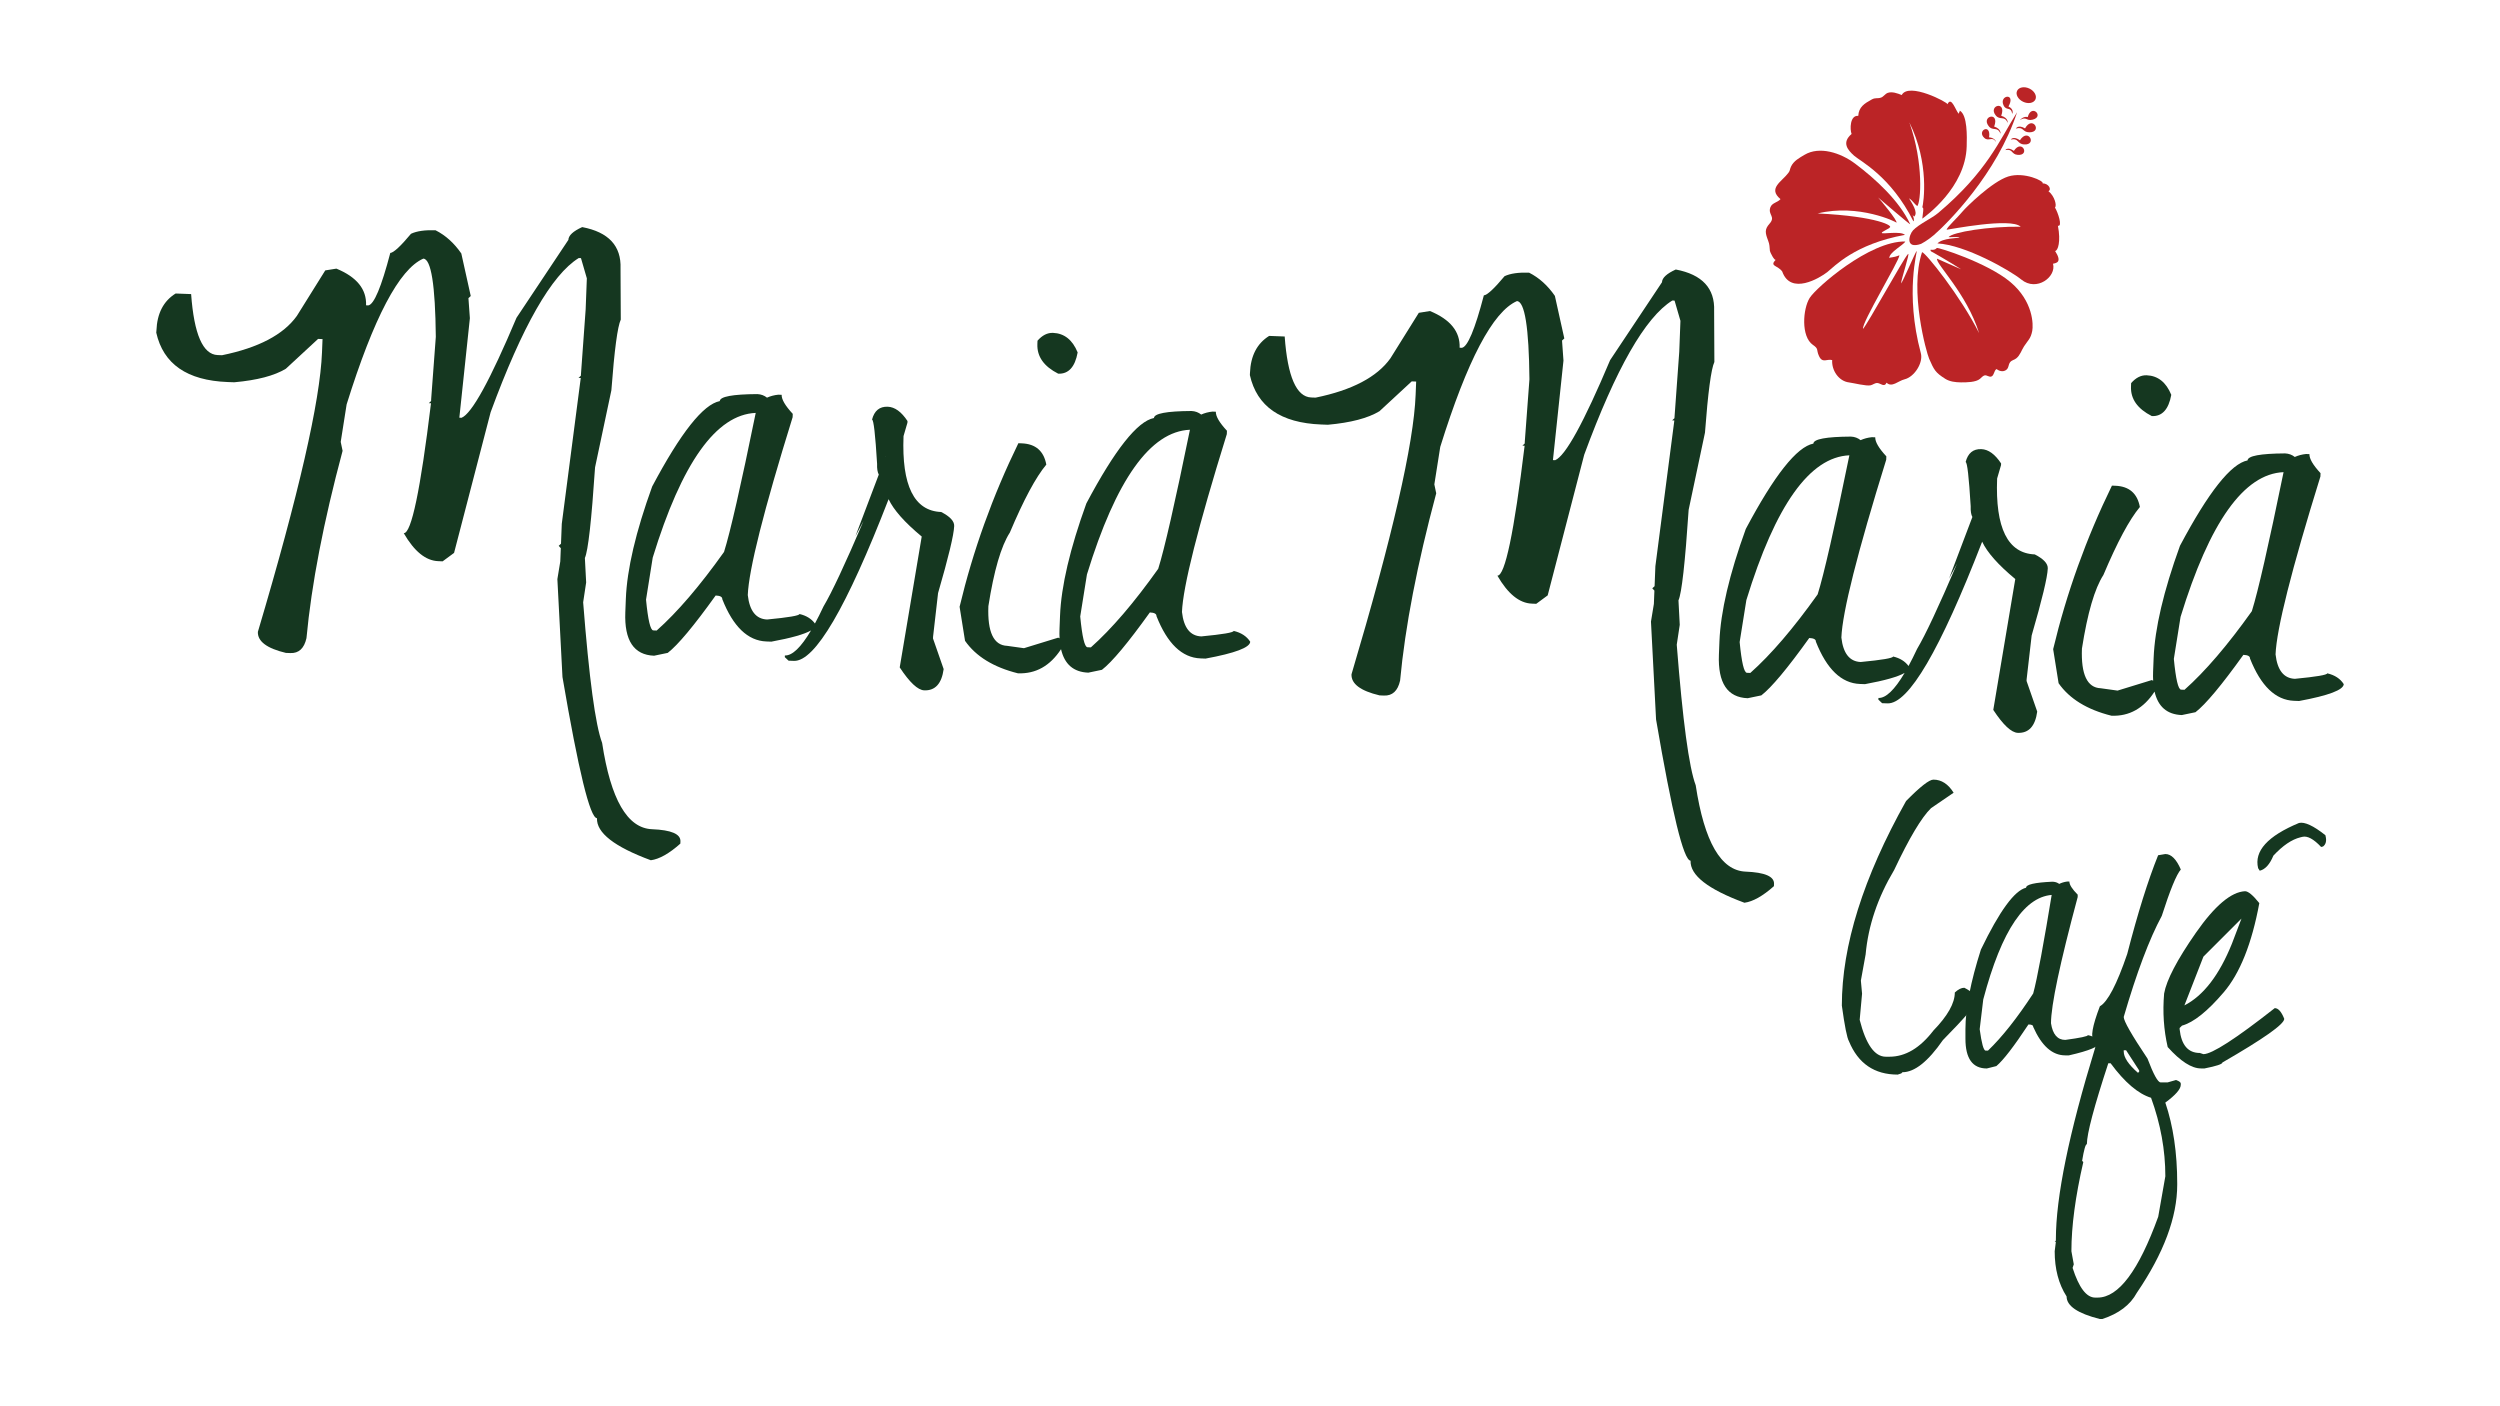 <?xml version="1.0" encoding="utf-8"?>
<!-- Generator: Adobe Illustrator 28.1.0, SVG Export Plug-In . SVG Version: 6.00 Build 0)  -->
<svg version="1.1" id="Layer_1" xmlns="http://www.w3.org/2000/svg" xmlns:xlink="http://www.w3.org/1999/xlink" x="0px" y="0px"
	 viewBox="0 0 800 450" style="enable-background:new 0 0 800 450;" xml:space="preserve">
<style type="text/css">
	.st0{fill:#153720;}
	.st1{fill:#BB2426;}
</style>
<g>
	<g>
		<path class="st0" d="M617.93,258.61c-3.04,2.97-6.98,9.57-11.8,19.79c-5.26,8.81-8.3,17.81-9.13,27.02l-1.52,8.37l0.38,4.19
			l-0.76,8.37c1.99,7.87,4.78,11.8,8.37,11.8h1.14c5.11,0,9.8-2.79,14.08-8.37c4.57-4.71,6.85-8.77,6.85-12.18
			c1.09-1.01,2.1-1.52,3.04-1.52c2.54,1.27,3.81,2.66,3.81,4.19c0,1.16-3.55,5.35-10.66,12.56c-4.75,6.85-9.06,10.28-12.94,10.28
			l-0.38,0.38l-1.14,0.38c-7.47,0-12.67-3.55-15.6-10.66c-0.62-1.05-1.38-4.86-2.28-11.42c0-19.17,6.85-40.99,20.55-65.46
			c4.49-4.57,7.41-6.85,8.75-6.85c2.57,0,4.73,1.4,6.47,4.19L617.93,258.61z"/>
		<path class="st0" d="M656.7,282.15c2.64,0,4.17,2.16,4.57,6.47l-1.14,4.19l-0.76-0.76V289c0-1.34-0.51-2.23-1.52-2.66h-0.38
			c-9.32,0-16.93,11.16-22.83,33.49l-1.14,9.51c0.62,4.57,1.25,6.85,1.9,6.85h0.76c4.49-4.31,9.31-10.4,14.46-18.27
			c1.27-4.64,3.35-15.82,6.25-33.54c1.23-1.27,2.75-2.03,4.57-2.28h0.76c0,1.02,0.89,2.41,2.66,4.19v0.76
			c-5.69,21.2-8.54,34.67-8.54,40.39c0.54,3.55,2.07,5.33,4.57,5.33c4.82-0.65,7.23-1.16,7.23-1.52c1.7,0.33,2.97,1.09,3.81,2.28
			c0,1.3-3.3,2.7-9.89,4.19h-1.14c-4.17,0-7.59-3.04-10.28-9.13c0-0.51-0.51-0.76-1.52-0.76c-4.64,7.03-8.06,11.47-10.27,13.32
			l-3.04,0.76c-4.57,0-6.85-3.17-6.85-9.51v-3.04c0-6.67,1.65-15.17,4.95-25.5c5.94-12.32,10.76-18.92,14.46-19.79
			C648.33,283.04,651.12,282.4,656.7,282.15z"/>
		<path class="st0" d="M692.91,273.29c1.88,0,3.53,1.65,4.95,4.95c-1.41,1.63-3.44,6.58-6.09,14.84
			c-3.99,7.39-8.05,18.18-12.18,32.35c0,1.3,2.54,5.74,7.61,13.32c1.92,5.07,3.32,7.61,4.19,7.61h2.28l2.66-0.76
			c1.01,0.36,1.52,0.74,1.52,1.14v0.38c0,1.38-1.65,3.28-4.95,5.71c2.54,7.5,3.81,16.13,3.81,25.88v0.38
			c0,10.4-4.31,21.94-12.94,34.63c-2.07,3.84-5.74,6.63-11.04,8.37h-0.76c-7.1-1.78-10.66-4.19-10.66-7.23
			c-2.54-3.95-3.81-8.77-3.81-14.46l0.38-3.04h-0.38l0.38-0.38v-0.38c0-13.56,4.19-33.98,12.56-61.27l0.38-2.28h-0.76
			c-1.16-1.01-0.53-4.69,1.9-11.04c2.5-1.41,5.42-6.99,8.75-16.74c3.37-13.08,6.67-23.61,9.89-31.59L692.91,273.29z M674.65,340.26
			c-4.57,13.92-6.85,22.54-6.85,25.88c-0.44,0-0.94,1.78-1.52,5.33l0.38,0.38c-2.54,11.02-3.81,20.53-3.81,28.54l0.76,4.19
			l-0.38,1.14c2.03,6.34,4.44,9.51,7.23,9.51h0.76c6.71,0,13.17-8.63,19.41-25.88l2.28-12.94c0-8.37-1.52-16.74-4.57-25.12
			c-4.13-1.27-8.45-4.95-12.94-11.04H674.65z M679.59,336.08v0.38c0,1.92,1.52,4.2,4.57,6.85l0.38-0.38v-0.38l-4.19-6.47H679.59z"/>
		<path class="st0" d="M718.41,285.19c1.01,0,2.54,1.27,4.57,3.81c-2.39,12.94-6.19,22.45-11.39,28.54
			c-5.2,6.09-9.65,9.64-13.35,10.66l-0.76,0.76v0.38c0.54,5.07,2.7,7.61,6.47,7.61l1.14,0.38c2.72,0,10.33-4.91,22.83-14.73
			c1.12,0,2.14,1.14,3.04,3.43c0,1.7-6.6,6.36-19.79,13.97c0,0.51-1.9,1.14-5.71,1.9h-1.14c-3.01,0-6.56-2.28-10.66-6.85
			c-1.27-5.51-1.65-11.22-1.14-17.13c0.76-4.31,4.15-10.79,10.17-19.44C708.72,289.84,713.96,285.41,718.41,285.19z M699.01,321.73
			c6.09-3.12,11.16-9.71,15.22-19.79l3.04-7.99l-12.18,12.18L699.01,321.73z"/>
	</g>
	<g>
		<g>
			<path class="st1" d="M643.27,90.21c-7.41-6.19-23.2-11.14-23.47-10.85c-1.17,1.25-2.59-0.1-1.86,1.1
				c-0.39-0.32,6.54,3.68,9.61,5.71c-0.44-0.13-7.25-3.25-7.69-3.39c-0.53,1.6,9.48,11.05,13.45,23.82
				c-5.85-11.71-17.14-25.81-18.25-25.91c-4.13,12.36,1.41,32.16,2.26,34.09c1.55,3.52,1.93,4.42,5.21,6.47
				c1.39,0.87,3.22,1.09,4.94,1.11c1.82,0.02,4.83-0.03,6.11-1.12c0.4-0.34,0.96-1.01,1.51-1.12c0.72-0.15,1.49,0.67,2.18,0.35
				c0.92-0.43,0.75-1.81,1.6-2.37c0.88,0.64,2.02,0.98,3.01,0.35c1-0.65,0.71-1.67,1.34-2.52c0.54-0.72,1.32-0.71,1.99-1.26
				c1.25-1.02,1.64-2.54,2.48-3.84c1.33-2.05,2.13-2.4,2.63-4.95C650.69,103.97,650.68,96.4,643.27,90.21z"/>
			<path class="st1" d="M613.33,80.32c-0.37,0.25-4.53,10.1-5,10.39c0.07-1.4,3.05-10.29,2.22-9.41
				c-1.54,1.62-12.82,22.25-14.38,23.94c-0.53-1.86,11.5-21.56,11.65-23.55c-2.3,0.9-2.82,0.52-3.24,0.91
				c-0.09-1.85,4.52-4.17,5.13-5.32C598.25,77.06,581.2,92,579.1,95.33c-2.16,3.42-2.87,12.35,1.04,15.04
				c1.95,1.34,0.99,1.47,1.93,3.54c1.12,2.47,2.56,0.84,4.23,1.32c-0.22,3.24,2.06,6.75,5.4,7.15c1.38,0.17,5.59,1.25,6.93,0.91
				c0.72-0.18,1.32-0.75,2.09-0.73c1.07,0.04,2.27,1.52,2.98-0.1c1.73,1.66,3.69-0.58,5.76-1.08c3.13-0.76,6.03-5.28,5.21-8.35
				C609.45,93.54,613.72,80.05,613.33,80.32z"/>
			<path class="st1" d="M609.58,75.16c-1.39-1.35-7.59-0.09-7.37-0.65c-0.41-0.2,2.89-1.64,2.4-1.67c1.54-0.43-3.48-3.58-22.96-4.54
				c13.11-3.22,25.4,2.79,25.2,2.97c0.57-0.51-5.3-7.49-5.85-8.07c0.28,0.22,10.5,9.03,10.26,8.53c-3.45-7.47-11.14-14.5-17.6-19.35
				c-4.76-3.58-11.47-5.65-16.18-2.86c-1.67,0.99-3.51,1.95-4.37,3.82c-0.47,1.01-0.2,1.14-0.82,1.97c-2.1,2.82-6.69,4.95-2.53,8.41
				c-0.94,1.1-2.75,1.16-3.26,2.67c-0.82,2.4,1.81,2.87-0.27,5.22c-1.6,1.8-1.38,2.91-0.44,5.36c0.55,1.44,0.41,1.86,0.58,3.33
				c0.04,0.38,1.45,3.24,1.88,2.8c-2.14,2.17,0.65,1.79,2.06,3.78c2.7,7.67,11.98,2.1,14.41,0.2
				C586.97,85.31,593.45,78.1,609.58,75.16z"/>
			<path class="st1" d="M657.58,66.4c0.69-0.55-0.12-3.69-2.08-5.23c1.08-0.48,0.13-2.47-1.87-2.5c0.63-0.67-5.86-3.8-11-2.19
				c-5.14,1.61-13.47,9.82-14.56,11.14c-1.71,2.07-4.93,4.97-5.17,5.9c0.97-0.07,20.57-3.99,23.72-0.97
				c-10.02-0.16-21.89,1.71-23.09,3.34c0.45,0.09,3.18-0.23,3.54,0.13c-0.6,0.22-5.34,0.11-7.09,1.87
				c8.94,0.48,23.27,8.66,26.8,11.54c4.98,4.07,11.35-0.92,10.18-5.04c1.14-0.24,2.98-0.49,0.67-4.07c0.9-0.05,1.89-3.01,0.9-8.08
				C660.1,72.64,658.55,67.95,657.58,66.4z"/>
			<path class="st1" d="M593.31,49.82c1.99,1.78,11.74,6.53,18.98,21c0.35-0.3,0.08-1.28-0.27-2.08c0.15,0.21,0.31,0.42,0.52,0.57
				c1.43-1.33-0.91-4.58-1.66-5.85c1.14,0.67,1.67,1.78,2.64,2.49c1.12-1.07,2.15-13.65-2.53-26.78c6.5,13.04,4.57,25.74,4.13,27.28
				c0.66-0.43,0.13,2.26,0.01,3.52c1.01-0.73,13.85-9.93,14.21-23.14c0.09-3.21,0.26-9.96-2.19-11.42
				c-0.05,0.33-0.32,0.65-0.32,1.01c-0.98-0.82-2.36-5.85-3.64-3.06c0.25-0.54-12.4-7.19-14.64-2.95c-1.32-0.54-3.11-1.2-4.5-0.68
				c-0.82,0.31-1.33,1.24-2.15,1.51c-1.18,0.39-1.74-0.07-2.94,0.59c-2.38,1.31-4.15,2.41-4.32,5.25c-2.69-0.27-2.71,4.36-2.13,5.79
				C589.22,45.67,591.32,48.04,593.31,49.82z"/>
			<path class="st1" d="M646.38,44.88c-2.15-1.48-2.93-0.23-2.93-0.23c2.63-0.54,1.94,1.42,4.27,1.57
				C651.95,46.5,649.07,40.72,646.38,44.88z"/>
			<path class="st1" d="M648.01,41.09c-2.25-1.33-2.93,0.05-2.93,0.05c2.59-0.71,2.01,1.21,4.35,1.2
				C653.68,42.32,650.41,36.75,648.01,41.09z"/>
			<path class="st1" d="M648.87,37.47c-1.29-0.42-2.5,0.92-2.5,0.92c2.2-1.23,1.95,0.43,4.08-0.1
				C654.31,37.33,650.09,32.99,648.87,37.47z"/>
			<path class="st1" d="M645.7,49.56c4.02,0.28,1.31-5.21-1.26-1.28c-2.03-1.42-2.72-0.25-2.72-0.25
				C644.21,47.53,643.49,49.4,645.7,49.56z"/>
			<path class="st1" d="M640.15,42.79c0,0,0.31-1.55-2.02-2.29c1.88-4.98-4.25-3.4-1.78-0.17
				C637.71,42.12,639.18,40.31,640.15,42.79z"/>
			<path class="st1" d="M642.45,39.31c0,0,0.28-1.56-2.06-2.26c1.82-5.01-4.29-3.35-1.78-0.15
				C639.99,38.66,641.45,36.84,642.45,39.31z"/>
			<path class="st1" d="M643.92,36.43c0,0,0.73-1.43-1.21-2.35c2.54-4.59-3.18-3.65-1.55-0.33
				C642.05,35.59,643.49,33.97,643.92,36.43z"/>
			<path class="st1" d="M638.7,45.41c0,0-0.15-1.26-2.2-1.46c0.73-4.69-4.1-2.15-1.51,0.19C636.42,45.44,637.48,43.44,638.7,45.41z"
				/>
			<path class="st1" d="M647.39,32.56c1.62,0.77,3.37,0.45,3.93-0.71c0.56-1.17-0.3-2.74-1.91-3.51c-1.61-0.77-3.38-0.45-3.93,0.71
				C644.91,30.22,645.77,31.78,647.39,32.56z"/>
			<path class="st1" d="M620.27,68.11c-2.09,1.77-6.2,3.59-8.1,5.6c-1.31,1.4-2.62,6.14,2.57,4.33c0,0,2.01-1.02,4.08-2.8
				c4.42-3.81,20.26-19.71,26.65-39.33C639.88,44.75,635.98,54.84,620.27,68.11z"/>
		</g>
		<g>
			<path class="st0" d="M208.66,265.35c-7.9-0.31-13.23-9.51-15.98-27.62c-2.15-5.7-4.17-20.7-6.07-44.99l0.96-6.36l-0.41-7.83
				c1.03-2.26,2.12-11.93,3.26-29l5.22-24.66c0.97-12.88,1.97-20.42,3.01-22.62l-0.08-16.34c0.28-7.23-3.81-11.65-12.27-13.26
				c-2.89,1.31-4.37,2.67-4.42,4.09l-16.6,24.93c-8.42,19.97-14.28,30.64-17.58,32l-0.71-0.03l3.37-31.84l-0.46-6.41l0.74-0.68
				l-3.02-13.62c-2.31-3.34-5.05-5.81-8.24-7.42c-3.38-0.13-6,0.24-7.86,1.12c-3.34,4-5.55,6.04-6.63,6.14
				c-2.86,10.92-5.21,16.51-7.04,16.78l-0.71-0.03c0.2-5.13-2.96-9.05-9.49-11.74l-3.57,0.57l-9.09,14.57
				c-4.29,5.99-12.27,10.18-23.93,12.57l-1.42-0.05c-4.73-0.18-7.55-6.69-8.48-19.51l-4.96-0.19c-3.89,2.42-5.93,6.37-6.14,11.84
				L50,106.45c2.25,10.03,9.86,15.3,22.83,15.8l2.13,0.08c7.33-0.66,12.83-2.1,16.51-4.33l10.32-9.55l1.42,0.06l-0.17,4.25
				c-0.61,15.61-7.44,45.42-20.52,89.43c-0.12,3.04,2.87,5.29,8.97,6.74l1.42,0.05c2.7,0.11,4.42-1.49,5.16-4.77
				c1.61-17.26,5.47-37.24,11.56-59.94l-0.6-2.86l1.89-12c8.65-27.74,16.84-43.29,24.54-46.65c2.5,0.1,3.83,8.44,4,25.02
				l-1.48,19.84l-0.03,0.71l-0.74,0.68l0.71,0.03c-3.38,27.81-6.28,41.67-8.72,41.58c3.36,5.82,7.03,8.8,11.02,8.95l1.42,0.06
				l3.66-2.7L157,131.92c10.13-27.55,19.53-44,28.2-49.35l0.71,0.03l1.88,6.47l-0.38,9.93l-1.54,21.25l-0.74,0.68l0.71,0.03
				l-6.07,46.65l-0.25,6.38l-0.74,0.68l0.68,0.74l-0.17,4.26l-0.93,5.65l1.63,31.32c5.13,30.04,8.81,45.1,11.04,45.19
				c-0.18,4.66,5.57,9.14,17.24,13.45c2.72-0.37,5.87-2.14,9.44-5.32l0.03-0.71C217.84,266.89,214.81,265.59,208.66,265.35z"/>
			<path class="st0" d="M300.18,189.79c3.33-11.47,5.05-18.62,5.16-21.46c0.06-1.54-1.32-3.04-4.16-4.49
				c-8.65-0.34-12.67-8.43-12.05-24.29l1.25-4.28l0.02-0.54c-1.95-2.96-4.06-4.49-6.32-4.58c-2.62-0.1-4.3,1.28-5.03,4.13
				c0.51,0.02,1.05,4.73,1.62,14.14c-0.06,1.55,0.13,2.69,0.54,3.45l-7.47,19.71l2.59-4.85c-5.9,13.8-10.17,22.91-12.82,27.35
				c-0.94,2.01-1.85,3.82-2.73,5.44c-1.12-1.5-2.75-2.53-4.95-3.04c-0.02,0.51-3.47,1.1-10.35,1.76c-3.55-0.14-5.62-2.74-6.19-7.82
				c0.32-8.14,5.1-27.11,14.35-56.91l0.04-1.08c-2.43-2.62-3.61-4.65-3.55-6.09l-1.08-0.04c-1.3,0.13-2.5,0.45-3.61,0.95
				c-0.86-0.69-1.89-1.09-3.11-1.14c-7.94,0.05-11.94,0.8-12,2.24c-5.3,1.03-12.51,10.14-21.63,27.32
				c-5.25,14.49-8.06,26.48-8.43,35.95l-0.17,4.32c-0.35,9.01,2.72,13.64,9.21,13.89l4.37-0.91c3.24-2.51,8.35-8.62,15.33-18.36
				c1.44,0.06,2.15,0.44,2.12,1.17c3.47,8.8,8.17,13.31,14.09,13.54l1.62,0.06c6.35-1.17,10.57-2.37,12.69-3.59
				c-3.22,5.42-6.01,8.11-8.37,8.01l-0.02,0.54l1.2,1.13l1.7,0.06c6.73,0.26,16.84-16.99,30.31-51.74
				c1.61,3.43,5.12,7.41,10.6,11.95l-7.04,41.88c3.17,4.81,5.78,7.26,7.84,7.34c3.5,0.14,5.58-2.13,6.22-6.8l-3.41-9.8l0.02-0.54
				L300.18,189.79z M231.69,176.62c-7.75,10.89-14.93,19.27-21.55,25.15l-1.08-0.04c-0.93-0.04-1.7-3.31-2.33-9.84l2.14-13.45
				c9.3-30.34,20.29-45.78,32.96-46.31C237.06,155.5,233.67,170.35,231.69,176.62z M283.44,145.98l-0.04,0.1
				C283.24,146.26,283.24,146.24,283.44,145.98z"/>
			<path class="st0" d="M338.63,119.58c3.29,0.13,5.37-2.14,6.22-6.8c-1.65-4.03-4.28-6.12-7.88-6.26c-1.8-0.07-3.46,0.77-4.97,2.51
				l-0.04,1.08C331.81,114.09,334.03,117.24,338.63,119.58z"/>
			<path class="st0" d="M394.77,201.89c-0.02,0.51-3.47,1.1-10.35,1.76c-3.55-0.14-5.62-2.74-6.19-7.82
				c0.32-8.13,5.1-27.11,14.35-56.91l0.04-1.08c-2.43-2.62-3.61-4.65-3.55-6.09l-1.08-0.04c-1.3,0.13-2.5,0.45-3.61,0.95
				c-0.86-0.69-1.89-1.09-3.11-1.14c-7.95,0.05-11.94,0.8-12,2.24c-5.3,1.03-12.51,10.14-21.63,27.32
				c-5.25,14.49-8.06,26.48-8.43,35.95l-0.17,4.33c-0.04,1.03-0.03,1.99,0.02,2.9c-0.15-0.07-0.27-0.14-0.43-0.21l-10.96,3.37
				l-5.38-0.75c-4.32-0.17-6.33-4.39-6.01-12.69c1.78-11.38,4.07-19.23,6.87-23.56c4.43-10.5,8.32-17.75,11.67-21.75
				c-0.81-4.36-3.43-6.63-7.86-6.8l-1.08-0.04c-8.24,16.9-14.51,34.35-18.81,52.33l1.74,10.9c3.47,4.98,9.11,8.45,16.92,10.4
				c5.71,0.22,10.3-2.37,13.8-7.72c1.1,4.81,4,7.33,8.72,7.51l4.37-0.91c3.24-2.51,8.35-8.62,15.33-18.36
				c1.44,0.06,2.15,0.45,2.12,1.17c3.47,8.8,8.17,13.31,14.09,13.54l1.62,0.06c9.45-1.75,14.22-3.55,14.29-5.4
				C398.93,203.6,397.17,202.45,394.77,201.89z M370.63,182.01c-7.74,10.89-14.93,19.27-21.55,25.15l-1.08-0.04
				c-0.93-0.03-1.7-3.31-2.33-9.84l2.15-13.45c9.3-30.34,20.29-45.78,32.96-46.31C376,160.89,372.61,175.74,370.63,182.01z"/>
			<path class="st0" d="M558.61,278.92c-7.9-0.31-13.23-9.51-15.98-27.62c-2.15-5.7-4.17-20.7-6.07-44.99l0.96-6.36l-0.41-7.83
				c1.03-2.26,2.12-11.93,3.26-29l5.22-24.66c0.97-12.88,1.97-20.42,3.01-22.62l-0.08-16.34c0.28-7.23-3.81-11.65-12.27-13.26
				c-2.89,1.31-4.37,2.67-4.42,4.09l-16.6,24.93c-8.42,19.97-14.28,30.64-17.58,32l-0.71-0.03l3.37-31.84l-0.46-6.41l0.73-0.68
				l-3.02-13.62c-2.31-3.34-5.05-5.81-8.24-7.42c-3.38-0.13-6,0.24-7.86,1.12c-3.34,4-5.55,6.04-6.63,6.14
				c-2.86,10.92-5.21,16.51-7.04,16.78l-0.71-0.03c0.2-5.13-2.97-9.05-9.49-11.74l-3.57,0.57l-9.09,14.57
				c-4.29,5.99-12.27,10.18-23.93,12.57l-1.42-0.05c-4.73-0.18-7.56-6.69-8.48-19.51l-4.97-0.19c-3.88,2.42-5.93,6.37-6.14,11.84
				l-0.03,0.71c2.25,10.03,9.86,15.3,22.83,15.8l2.13,0.08c7.33-0.66,12.84-2.11,16.51-4.33l10.32-9.55l1.42,0.06l-0.17,4.25
				c-0.6,15.61-7.44,45.42-20.52,89.43c-0.12,3.04,2.87,5.29,8.97,6.74l1.42,0.06c2.7,0.1,4.42-1.49,5.16-4.78
				c1.61-17.26,5.47-37.24,11.56-59.94l-0.6-2.86l1.89-12c8.65-27.74,16.84-43.29,24.54-46.65c2.5,0.1,3.84,8.44,4,25.02
				l-1.48,19.84l-0.03,0.71l-0.74,0.68l0.71,0.03c-3.38,27.82-6.28,41.67-8.72,41.58c3.36,5.82,7.03,8.8,11.02,8.95l1.42,0.06
				l3.66-2.7l11.69-45.01c10.14-27.55,19.54-44,28.2-49.35l0.71,0.03l1.88,6.47l-0.38,9.93l-1.54,21.25l-0.74,0.68l0.71,0.03
				l-6.07,46.65l-0.25,6.38l-0.74,0.68l0.68,0.74l-0.17,4.26l-0.93,5.65l1.63,31.32c5.13,30.04,8.81,45.1,11.04,45.19
				c-0.18,4.66,5.56,9.14,17.24,13.46c2.72-0.37,5.87-2.14,9.44-5.31l0.03-0.71C567.79,280.46,564.76,279.16,558.61,278.92z"/>
			<path class="st0" d="M650.13,203.36c3.33-11.47,5.05-18.62,5.16-21.46c0.06-1.54-1.33-3.04-4.16-4.49
				c-8.65-0.34-12.67-8.43-12.05-24.29l1.25-4.28l0.02-0.54c-1.95-2.96-4.06-4.49-6.32-4.58c-2.62-0.1-4.3,1.28-5.03,4.14
				c0.51,0.02,1.05,4.73,1.62,14.14c-0.06,1.55,0.13,2.69,0.54,3.45l-7.47,19.72l2.59-4.85c-5.9,13.8-10.17,22.91-12.82,27.35
				c-0.94,2.01-1.85,3.82-2.73,5.45c-1.12-1.5-2.75-2.53-4.95-3.04c-0.02,0.51-3.47,1.1-10.35,1.76c-3.55-0.14-5.62-2.74-6.19-7.82
				c0.32-8.14,5.1-27.11,14.35-56.91l0.04-1.08c-2.43-2.62-3.61-4.65-3.55-6.09l-1.08-0.04c-1.3,0.13-2.5,0.45-3.61,0.95
				c-0.86-0.69-1.89-1.09-3.11-1.14c-7.94,0.05-11.94,0.8-12,2.24c-5.3,1.03-12.51,10.14-21.63,27.32
				c-5.25,14.49-8.06,26.48-8.43,35.95l-0.17,4.32c-0.35,9.01,2.72,13.64,9.21,13.89l4.37-0.91c3.24-2.51,8.35-8.62,15.33-18.36
				c1.44,0.06,2.15,0.45,2.12,1.17c3.47,8.8,8.17,13.31,14.09,13.54l1.62,0.06c6.35-1.17,10.57-2.37,12.69-3.6
				c-3.22,5.43-6.01,8.11-8.38,8.02l-0.02,0.54l1.2,1.13l1.7,0.06c6.73,0.26,16.84-16.99,30.31-51.74
				c1.61,3.43,5.12,7.41,10.6,11.95l-7.04,41.88c3.16,4.81,5.78,7.26,7.84,7.34c3.5,0.14,5.58-2.13,6.22-6.8l-3.41-9.8l0.02-0.54
				L650.13,203.36z M581.65,190.19c-7.75,10.89-14.93,19.27-21.55,25.15l-1.08-0.04c-0.93-0.04-1.7-3.31-2.33-9.84l2.15-13.45
				c9.3-30.34,20.29-45.78,32.96-46.31C587.01,169.07,583.63,183.92,581.65,190.19z M633.4,159.55l-0.04,0.1
				C633.19,159.83,633.2,159.81,633.4,159.55z"/>
			<path class="st0" d="M688.59,133.15c3.3,0.13,5.37-2.14,6.22-6.8c-1.65-4.03-4.28-6.12-7.88-6.26c-1.8-0.07-3.46,0.77-4.97,2.51
				l-0.04,1.08C681.76,127.66,683.99,130.81,688.59,133.15z"/>
			<path class="st0" d="M744.72,215.46c-0.02,0.51-3.47,1.1-10.35,1.76c-3.55-0.14-5.62-2.74-6.19-7.82
				c0.32-8.13,5.1-27.11,14.35-56.91l0.04-1.08c-2.43-2.62-3.61-4.65-3.55-6.09l-1.08-0.04c-1.3,0.13-2.5,0.45-3.61,0.95
				c-0.86-0.69-1.89-1.09-3.11-1.14c-7.94,0.05-11.94,0.8-12,2.24c-5.3,1.03-12.51,10.14-21.63,27.32
				c-5.25,14.49-8.06,26.48-8.43,35.95l-0.17,4.33c-0.04,1.03-0.03,1.99,0.02,2.9c-0.15-0.07-0.27-0.14-0.43-0.21l-10.96,3.37
				l-5.39-0.75c-4.32-0.17-6.33-4.4-6.01-12.69c1.78-11.38,4.07-19.23,6.87-23.56c4.43-10.5,8.32-17.75,11.67-21.75
				c-0.81-4.36-3.43-6.63-7.86-6.8l-1.08-0.04c-8.24,16.9-14.51,34.35-18.81,52.33l1.74,10.9c3.47,4.98,9.11,8.45,16.92,10.4
				c5.71,0.22,10.3-2.37,13.79-7.72c1.1,4.82,4,7.33,8.72,7.51l4.37-0.91c3.24-2.51,8.35-8.62,15.33-18.36
				c1.44,0.06,2.15,0.45,2.12,1.17c3.48,8.8,8.17,13.31,14.09,13.54l1.62,0.06c9.45-1.75,14.21-3.55,14.29-5.4
				C748.88,217.17,747.12,216.02,744.72,215.46z M720.59,195.58c-7.75,10.89-14.93,19.27-21.55,25.15l-1.08-0.04
				c-0.93-0.03-1.7-3.31-2.33-9.84l2.15-13.45c9.3-30.34,20.29-45.78,32.96-46.31C725.95,174.46,722.56,189.31,720.59,195.58z"/>
		</g>
	</g>
	<path class="st0" d="M744.19,267.56l-0.07-0.3c-3.84-3.04-6.65-4.34-8.44-3.91c-10.05,4.18-14.41,9-13.08,14.47l0.52,0.81
		c1.76-0.43,3.21-2.04,4.36-4.82c3.02-3.25,5.91-5.2,8.66-5.87l0.62-0.15c1.61-0.39,3.61,0.69,6,3.24l0.61-0.15
		C744.28,270.2,744.56,269.08,744.19,267.56z"/>
</g>
</svg>
